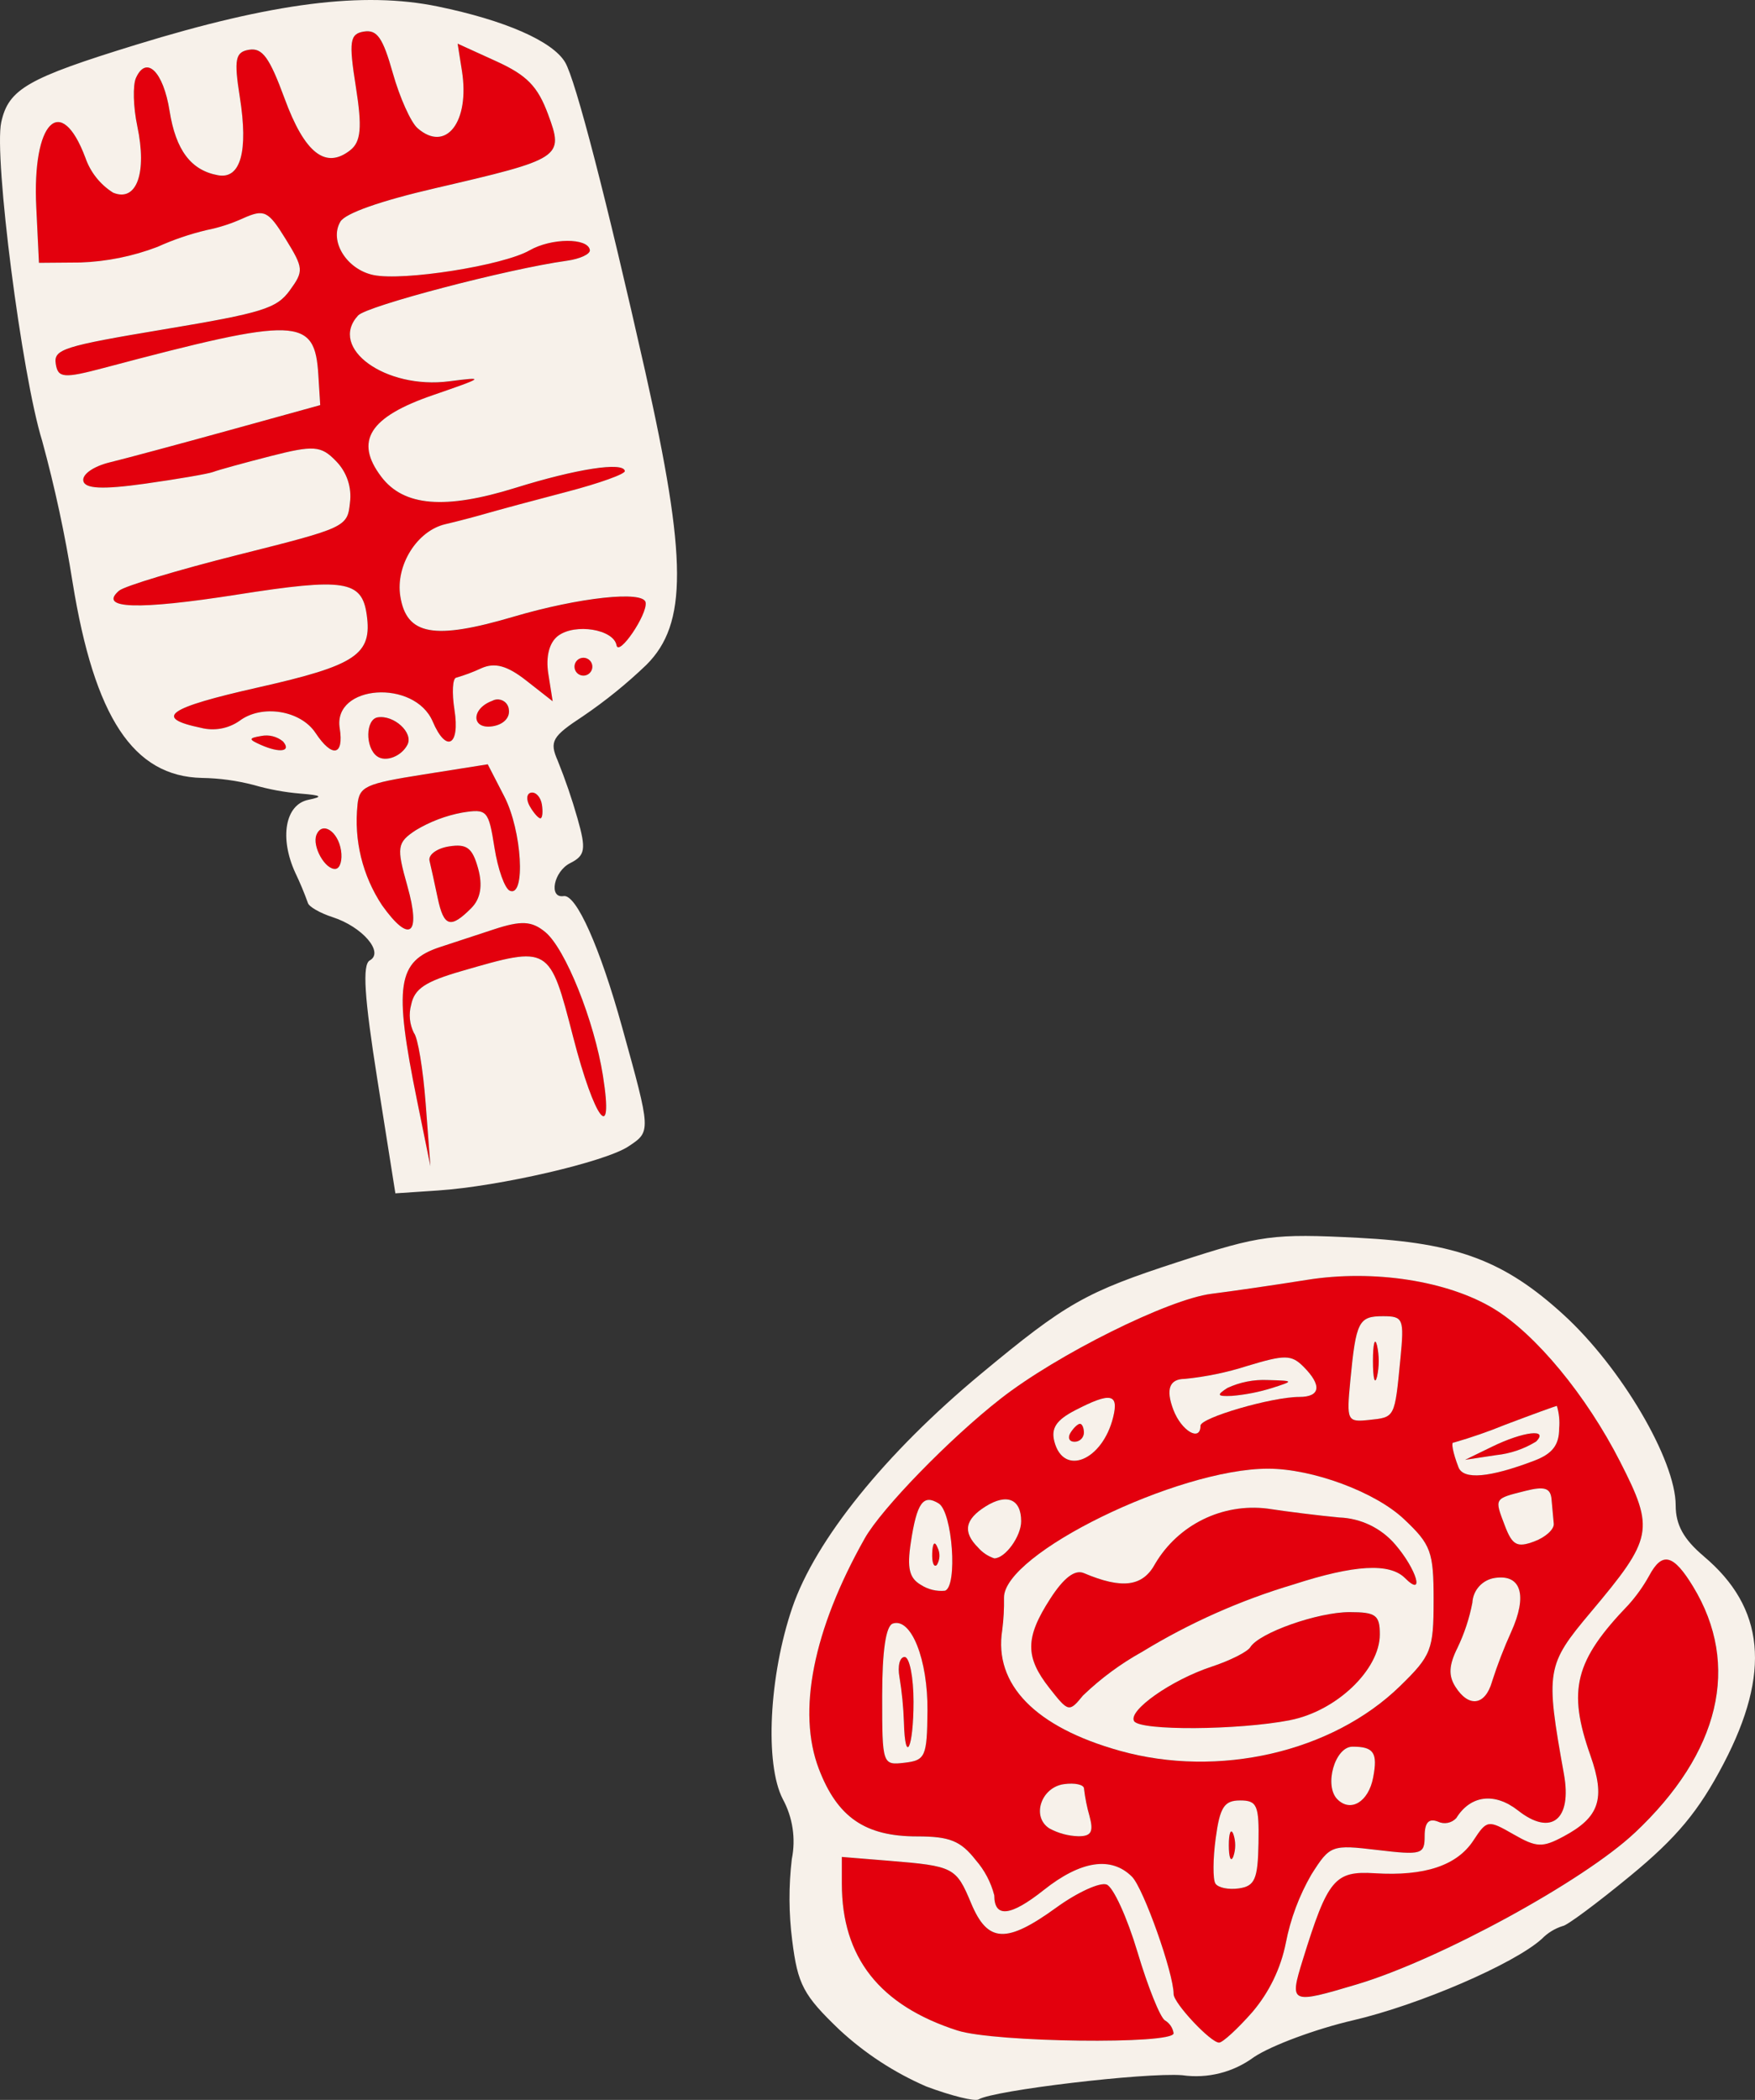 <?xml version="1.0" encoding="UTF-8"?>
<svg id="Ebene_1" data-name="Ebene 1" xmlns="http://www.w3.org/2000/svg" viewBox="0 0 186.32 222.903">
  <rect x="0" y="0" width="186.32" height="222.903" fill="#333333" stroke="none"/>
  <defs>
    <style>
      .cls-1 {
        fill: #e3000d;
      }

      .cls-1, .cls-2 {
        stroke-width: 0px;
      }

      .cls-2 {
        fill: #f7f1ea;
      }
    </style>
  </defs>
  <path id="Pfad_911" data-name="Pfad 911" class="cls-1" d="M38.017,33.481c.935-1.016,15.94-4.949,22.142-5.805,1.423-.196,2.53-.713,2.461-1.147-.207-1.309-4.092-1.282-6.405.044-2.805,1.608-13.398,3.279-16.572,2.617-2.847-.596-4.725-3.623-3.509-5.669.526-.886,4.245-2.196,10.057-3.544,13.458-3.121,13.69-3.273,11.991-7.848-1.103-2.977-2.249-4.148-5.498-5.629l-4.102-1.865.457,2.887c.86,5.432-1.703,8.734-4.717,6.084-.706-.625-1.888-3.245-2.616-5.831-1.062-3.766-1.67-4.642-3.069-4.42-1.504.238-1.623,1.041-.861,5.854.682,4.306.548,5.843-.589,6.738-2.625,2.067-4.85.315-6.98-5.5-1.588-4.328-2.353-5.384-3.748-5.163-1.482.235-1.636,1.012-1,5.027.911,5.753.085,8.727-2.304,8.3-2.878-.516-4.49-2.653-5.152-6.829s-2.461-5.949-3.564-3.52c-.356.785-.292,3.103.141,5.151,1.052,4.972-.084,8.074-2.577,7.036-1.369-.867-2.403-2.173-2.933-3.704-2.609-6.94-5.672-3.849-5.218,5.267l.291,5.895,4.395-.036c2.802-.097,5.568-.657,8.187-1.657,1.675-.759,3.419-1.355,5.208-1.78,1.341-.267,2.646-.689,3.889-1.257,2.246-.998,2.66-.796,4.498,2.19,1.919,3.112,1.945,3.406.453,5.458-1.398,1.924-2.906,2.391-13.345,4.139-10.725,1.791-11.746,2.116-11.504,3.674.237,1.499.853,1.553,5.107.424,20.669-5.48,22.391-5.419,22.772.793l.196,3.155-9.666,2.663c-5.317,1.47-11.018,3.002-12.672,3.404-1.719.419-2.925,1.255-2.815,1.948.137.863,2.027.957,6.538.322,3.489-.49,6.753-1.05,7.249-1.249s3.234-.951,6.081-1.678c4.583-1.171,5.379-1.113,6.946.507,1.16,1.169,1.712,2.809,1.496,4.442-.27,2.574-.438,2.651-11.873,5.525-6.38,1.611-12.07,3.322-12.644,3.818-2.247,1.933,1.99,2.069,12.585.406,11.344-1.781,13.195-1.494,13.71,2.119.604,4.244-1.101,5.389-11.523,7.738-9.659,2.176-11.151,3.226-6.084,4.287,1.407.365,2.904.098,4.098-.731,2.355-1.785,6.483-1.136,8.076,1.269,1.776,2.683,3.038,2.431,2.572-.509-.731-4.613,7.946-5.22,9.877-.691,1.436,3.369,2.912,2.566,2.307-1.256-.286-1.805-.205-3.337.181-3.405.917-.264,1.811-.6,2.676-1.004,1.43-.638,2.748-.273,4.773,1.319l2.798,2.199-.462-2.92c-.289-1.825.101-3.336,1.042-4.036,1.811-1.348,5.885-.69,6.196,1.003.232,1.245,3.296-3.256,3.093-4.54s-7.072-.543-14.036,1.514c-8.437,2.488-11.355,1.961-12.009-2.171-.521-3.289,1.777-6.964,4.793-7.656,1.147-.265,3.116-.781,4.383-1.147s5.1-1.398,8.526-2.293,6.187-1.885,6.137-2.201c-.159-1.002-5.101-.242-11.623,1.788-7.47,2.325-11.852,1.964-14.23-1.174-2.88-3.801-1.277-6.347,5.455-8.66,5.515-1.898,5.61-1.979,1.741-1.477-6.758.877-12.85-3.533-9.663-6.989"/>
  <path id="Pfad_912" data-name="Pfad 912" class="cls-1" d="M61.792,69.831c-.518.082-.871.568-.789,1.086.082.518.568.871,1.086.789.518-.082.871-.568.789-1.086-.083-.517-.568-.87-1.086-.789"/>
  <path id="Pfad_913" data-name="Pfad 913" class="cls-1" d="M56.399,84.138c-.499.079-.565.739-.146,1.465s.929,1.294,1.131,1.262.268-.69.146-1.464-.632-1.342-1.131-1.263"/>
  <path id="Pfad_914" data-name="Pfad 914" class="cls-1" d="M33.6,88.607c-.509,1.217.954,3.798,2.055,3.623.459-.073.707-.951.548-1.952-.325-2.05-1.995-3.12-2.603-1.668"/>
  <path id="Pfad_915" data-name="Pfad 915" class="cls-1" d="M52.429,98.655c-2.011.662-4.576,1.505-5.697,1.871-4.562,1.492-4.948,4.045-2.459,16.285l1.421,6.982-.502-6.646c-.275-3.656-.837-7.027-1.245-7.49-.465-.929-.57-1.998-.295-3,.356-1.706,1.482-2.454,5.396-3.588,9.324-2.692,9.29-2.716,11.805,7.032,2.277,8.813,4.331,11.483,3.163,4.111-.93-5.875-3.992-13.506-6.125-15.269-1.434-1.185-2.553-1.243-5.462-.286"/>
  <path id="Pfad_916" data-name="Pfad 916" class="cls-1" d="M27.734,78.123c-1.362.229-1.367.36-.033.951,2.024.894,3.263.698,2.344-.371-.645-.529-1.493-.742-2.311-.58"/>
  <path id="Pfad_917" data-name="Pfad 917" class="cls-1" d="M43.238,94.036c-1.159-4.119-1.089-4.593.896-5.913,1.519-.911,3.188-1.543,4.929-1.866,2.651-.42,2.794-.261,3.425,3.725.363,2.289,1.099,4.346,1.635,4.571,1.7.712,1.285-6.37-.588-10.004l-1.757-3.417-6.802,1.077c-6.21.984-6.821,1.265-7.026,3.222-.398,3.754.525,7.529,2.61,10.676,2.934,4.112,4.157,3.167,2.679-2.071"/>
  <path id="Pfad_918" data-name="Pfad 918" class="cls-1" d="M47.666,89.845c-1.3.206-2.219.886-2.064,1.528s.544,2.412.866,3.946c.645,3.074,1.367,3.29,3.575,1.068.98-.985,1.221-2.39.719-4.197-.609-2.202-1.196-2.646-3.095-2.345"/>
  <path id="Pfad_919" data-name="Pfad 919" class="cls-1" d="M54.012,75.317c-.065-.652-.646-1.127-1.298-1.062-.157.016-.31.063-.449.138-2.279.829-2.256,3.07.024,2.709,1.152-.182,1.858-.914,1.72-1.784"/>
  <path id="Pfad_920" data-name="Pfad 920" class="cls-1" d="M43.256,79.045c.635-1.266-1.442-3.166-3.164-2.894-1.294.205-1.344,3.208-.068,4.135.907.659,2.606.006,3.232-1.241"/>
  <path id="Pfad_921" data-name="Pfad 921" class="cls-2" d="M59.99,6.602c-1.345-2.242-6.388-4.449-13.531-5.918-7.882-1.621-17.499-.399-32.013,4.065C2.924,8.295.904,9.451.133,12.973c-.8,3.658,2.176,26.857,4.347,33.837,1.346,4.929,2.422,9.927,3.222,14.973,2.323,14.384,6.458,20.639,13.746,20.794,1.854.03,3.698.282,5.492.75,1.615.467,3.272.773,4.948.913,2.278.182,2.463.327.845.66-2.461.506-3.087,4.05-1.374,7.764.497,1.038.94,2.101,1.329,3.184.107.396,1.284,1.075,2.625,1.508,3.155,1.019,5.491,3.735,3.946,4.59-.806.447-.587,3.876.806,12.668l1.91,12.058,4.516-.302c6.5-.432,17.731-3.028,20.212-4.67,2.426-1.605,2.429-1.536-.657-12.669-2.35-8.477-4.869-14.122-6.202-13.911-1.628.258-1.061-2.624.69-3.5,1.603-.804,1.711-1.468.774-4.752-.59-2.076-1.29-4.119-2.097-6.12-.898-2.053-.609-2.564,2.681-4.723,2.392-1.625,4.643-3.448,6.73-5.45,4.372-4.359,4.344-11.231-.116-31.119-4.104-18.239-7.401-30.993-8.515-32.852M27.701,79.074c-1.335-.591-1.329-.723.034-.951.818-.163,1.666.05,2.31.58.922,1.069-.32,1.266-2.344.371M35.657,92.228c-1.101.174-2.564-2.404-2.055-3.623.608-1.452,2.279-.382,2.604,1.668.158,1.001-.089,1.879-.549,1.952M37.951,85.429c.206-1.956.817-2.238,7.027-3.222l6.802-1.077,1.763,3.421c1.872,3.633,2.289,10.716.587,10.003-.542-.225-1.273-2.283-1.635-4.572-.631-3.985-.778-4.144-3.425-3.725-1.741.324-3.41.957-4.928,1.869-1.988,1.315-2.061,1.788-.897,5.907,1.477,5.233.256,6.184-2.679,2.071-2.086-3.147-3.009-6.922-2.611-10.676M40.099,76.145c1.722-.273,3.801,1.625,3.164,2.894-.626,1.247-2.323,1.901-3.232,1.241-1.276-.927-1.23-3.929.068-4.135M52.274,74.386c.575-.313,1.296-.101,1.609.475.076.139.123.292.138.449.138.87-.567,1.601-1.718,1.784-2.285.362-2.309-1.88-.024-2.709M50.042,96.389c-2.208,2.221-2.93,2.005-3.575-1.068-.323-1.535-.712-3.31-.866-3.947s.765-1.322,2.064-1.528c1.898-.301,2.486.145,3.096,2.345.501,1.807.26,3.213-.72,4.198M64.015,114.21c1.168,7.373-.886,4.703-3.161-4.111-2.517-9.747-2.482-9.732-11.806-7.032-3.914,1.131-5.041,1.881-5.396,3.588-.275,1.002-.17,2.07.295,3,.409.464.969,3.834,1.245,7.489l.502,6.647-1.42-6.982c-2.49-12.236-2.104-14.789,2.459-16.285,1.121-.367,3.684-1.208,5.696-1.871,2.91-.958,4.028-.899,5.462.286,2.133,1.763,5.195,9.394,6.125,15.269M57.385,86.864c-.198.031-.711-.535-1.131-1.262s-.353-1.386.146-1.465,1.009.488,1.131,1.263.057,1.432-.146,1.464M62.088,71.707c-.518.082-1.004-.271-1.086-.789-.082-.518.271-1.004.789-1.086s1.004.271,1.086.789h0c.08.517-.272,1.002-.789,1.086M47.681,40.476c3.869-.502,3.774-.423-1.741,1.477-6.73,2.316-8.335,4.864-5.455,8.66,2.379,3.138,6.759,3.5,14.23,1.174,6.521-2.03,11.463-2.79,11.623-1.788.05.316-2.712,1.306-6.137,2.201s-7.263,1.927-8.524,2.293-3.236.882-4.384,1.147c-3.016.694-5.314,4.365-4.792,7.656.654,4.132,3.573,4.659,12.008,2.17,6.972-2.056,13.833-2.798,14.036-1.514s-2.861,5.789-3.092,4.54c-.314-1.693-4.385-2.351-6.196-1.003-.942.7-1.332,2.211-1.043,4.035l.462,2.917-2.795-2.19c-2.024-1.592-3.347-1.955-4.773-1.319-.864.404-1.759.74-2.676,1.004-.385.068-.468,1.601-.183,3.405.605,3.82-.87,4.625-2.307,1.255-1.932-4.528-10.607-3.921-9.876.692.466,2.943-.796,3.195-2.571.508-1.596-2.405-5.72-3.055-8.077-1.269-1.194.828-2.689,1.095-4.095.731-5.066-1.061-3.574-2.111,6.085-4.288,10.421-2.349,12.127-3.494,11.522-7.738-.515-3.614-2.366-3.901-13.71-2.119-10.593,1.663-14.83,1.527-12.585-.406.574-.496,6.265-2.207,12.644-3.812,11.435-2.872,11.604-2.952,11.873-5.525.217-1.632-.336-3.273-1.496-4.442-1.566-1.622-2.362-1.68-6.945-.507-2.848.729-5.585,1.483-6.081,1.678s-3.76.756-7.25,1.249c-4.511.634-6.4.54-6.537-.322-.11-.691,1.096-1.529,2.814-1.948,1.657-.403,7.357-1.935,12.673-3.404l9.666-2.671-.196-3.155c-.377-6.218-2.107-6.272-22.772-.793-4.252,1.129-4.874,1.076-5.107-.424-.246-1.556.78-1.883,11.505-3.674,10.44-1.743,11.947-2.21,13.345-4.139,1.491-2.053,1.466-2.346-.453-5.458-1.842-2.986-2.258-3.186-4.504-2.19-1.243.569-2.548.991-3.889,1.258-1.789.425-3.533,1.021-5.208,1.78-2.618.999-5.384,1.559-8.185,1.657l-4.395.036-.286-5.889c-.45-9.117,2.611-12.208,5.214-5.27.531,1.533,1.567,2.84,2.938,3.707,2.493,1.037,3.628-2.064,2.576-7.038-.433-2.048-.496-4.366-.14-5.15,1.103-2.433,2.904-.656,3.565,3.515s2.275,6.313,5.152,6.828c2.39.431,3.216-2.544,2.304-8.299-.636-4.014-.481-4.793,1-5.027,1.395-.221,2.157.836,3.748,5.163,2.131,5.814,4.356,7.568,6.98,5.5,1.138-.895,1.272-2.429.589-6.738-.762-4.813-.644-5.615.862-5.854,1.398-.221,2.007.654,3.068,4.42.729,2.583,1.907,5.207,2.616,5.831,3.016,2.65,5.577-.656,4.717-6.084l-.456-2.882,4.105,1.87c3.249,1.48,4.394,2.652,5.498,5.629,1.698,4.577,1.468,4.729-11.992,7.849-5.814,1.348-9.532,2.658-10.056,3.544-1.218,2.046.659,5.073,3.507,5.669,3.174.663,13.766-1.009,16.573-2.618,2.313-1.324,6.197-1.351,6.404-.042.069.435-1.038.951-2.46,1.147-6.202.856-21.212,4.79-22.143,5.805-3.186,3.459,2.906,7.865,9.663,6.989"/>
  <g id="Gruppe_515" data-name="Gruppe 515">
    <path id="Pfad_922" data-name="Pfad 922" class="cls-1" d="M163.071,153.026c1.407-1.407-1.337-1.087-4.683.547l-2.856,1.394,3.3-.5c1.502-.156,2.95-.648,4.237-1.437"/>
    <path id="Pfad_923" data-name="Pfad 923" class="cls-1" d="M130.783,148.174c1.454-.124,2.891-.406,4.284-.842,2.332-.748,2.323-.763-.476-.842-1.475-.068-2.945.221-4.284.842-1.177.76-1.093.909.476.842"/>
    <path id="Pfad_924" data-name="Pfad 924" class="cls-1" d="M146.193,146.141c.24-1.097.24-2.233,0-3.33-.239-.917-.435-.167-.435,1.665s.2,2.581.435,1.665"/>
    <path id="Pfad_925" data-name="Pfad 925" class="cls-1" d="M114.066,153.044c.54.013.991-.412,1.008-.952,0-.523-.188-.951-.419-.951s-.685.428-1.008.951-.135.952.419.952"/>
    <path id="Pfad_926" data-name="Pfad 926" class="cls-1" d="M123.671,214.465c-.508-.314-1.818-3.576-2.911-7.247s-2.568-6.9-3.274-7.17-3.1.823-5.324,2.431c-5.334,3.865-7.3,3.768-9.066-.448-1.594-3.815-1.846-3.946-8.726-4.507l-5-.408v2.844c0,7.836,4.015,12.928,12.287,15.587,3.917,1.259,22.935,1.5,22.935.29-.087-.572-.425-1.075-.923-1.371"/>
    <path id="Pfad_927" data-name="Pfad 927" class="cls-1" d="M143.273,171.13c-3.379,0-9.592,2.2-10.536,3.724-.305.493-2.155,1.424-4.112,2.069-4.269,1.407-8.909,4.669-8.222,5.782.636,1.029,11.011.962,16.539-.1,4.925-.95,9.546-5.357,9.546-9.107,0-2.052-.425-2.364-3.215-2.364"/>
    <path id="Pfad_928" data-name="Pfad 928" class="cls-1" d="M137.332,168.189c6.438-2.092,10.193-2.306,11.823-.676,2.134,2.134,1.257-.9-1.028-3.559-1.494-1.748-3.652-2.79-5.95-2.873-2.077-.193-5.513-.617-7.631-.944-4.773-.59-9.443,1.7-11.9,5.835-1.312,2.45-3.5,2.744-7.575,1.016-.96-.407-2.129.48-3.57,2.707-2.677,4.141-2.7,6.189-.084,9.506,2.014,2.563,2.087,2.579,3.569.762,1.882-1.806,3.99-3.361,6.272-4.626,5.025-3.067,10.426-5.469,16.069-7.147"/>
    <path id="Pfad_929" data-name="Pfad 929" class="cls-1" d="M130.456,195.881c0,1.309.216,1.844.48,1.19.264-.771.264-1.609,0-2.38-.264-.654-.48-.119-.48,1.19"/>
    <path id="Pfad_930" data-name="Pfad 930" class="cls-1" d="M98.964,164.863c-.041,1,.184,1.564.5,1.249.333-.556.361-1.243.075-1.825-.3-.759-.528-.533-.574.576"/>
    <path id="Pfad_931" data-name="Pfad 931" class="cls-1" d="M175.087,167.245c-.614,1.111-1.352,2.149-2.2,3.094-5.7,5.925-6.492,9.049-4.044,15.985,1.624,4.6.977,6.557-2.855,8.606-2.241,1.2-2.865,1.173-5.315-.234-2.7-1.545-2.819-1.527-4.249.656-1.749,2.668-5.179,3.81-10.469,3.48-4.255-.264-4.99.62-7.644,9.182-1.451,4.68-1.332,4.733,5.794,2.6,8.713-2.607,23.981-10.938,29.429-16.056,9.071-8.52,11.28-17.82,6.212-26.154-2.1-3.445-3.283-3.741-4.663-1.161"/>
    <path id="Pfad_932" data-name="Pfad 932" class="cls-1" d="M146.251,196.375c4.683.556,5,.463,5-1.48,0-1.432.433-1.909,1.4-1.538.662.32,1.455.17,1.956-.368,1.511-2.447,4.08-2.761,6.569-.8,3.5,2.753,5.736.977,4.863-3.867-1.975-10.979-1.877-11.574,2.845-17.189,6.629-7.882,6.8-8.759,3.112-15.99-3.581-7.023-8.929-13.5-13.394-16.219-4.886-2.976-12.774-4.2-19.828-3.072-3.346.533-7.913,1.2-10.147,1.48-4.589.576-16.414,6.459-22.41,11.149-5.417,4.232-12.632,11.653-14.416,14.818-5.468,9.7-7.2,18.371-4.873,24.454,1.966,5.148,4.918,7.176,10.434,7.176,3.455,0,4.617.469,6.22,2.508.942,1.079,1.618,2.364,1.974,3.752,0,2.427,1.723,2.243,5.252-.562,3.93-3.123,7.169-3.611,9.367-1.413,1.223,1.224,4.418,10.234,4.418,12.459,0,.962,3.928,5.151,4.828,5.151.378,0,1.973-1.465,3.545-3.255,1.786-2.102,3.007-4.625,3.546-7.33.497-2.555,1.414-5.011,2.716-7.265,1.98-3.119,2.139-3.179,7.023-2.6M162.88,163.623c-1.824.675-2.325.4-3.12-1.689-1.112-2.923-1.162-2.837,2.2-3.682,2.016-.507,2.649-.305,2.759.875.079.841.185,2.018.238,2.611s-.882,1.443-2.077,1.884M154.343,153.128c1.857-.534,3.685-1.169,5.474-1.9,2.879-1.093,5.343-1.99,5.474-1.99.233.777.314,1.592.238,2.4,0,1.745-.716,2.676-2.618,3.4-4.769,1.817-7.552,2.063-8.071.711-.6-1.55-.82-2.74-.5-2.622M154.722,174.933c.736-1.528,1.271-3.145,1.591-4.811.068-1.34,1.077-2.443,2.405-2.631,2.78-.412,3.465,1.86,1.724,5.713-.783,1.726-1.466,3.496-2.046,5.3-.73,2.54-2.476,2.776-3.895.526-.743-1.175-.682-2.289.219-4.1M145.774,188.694c-.491,2.563-2.38,3.709-3.792,2.3-1.449-1.448-.264-5.588,1.6-5.588,2.271,0,2.7.642,2.192,3.29M143.354,146.536c.6-6.266.882-6.824,3.46-6.824,2.162,0,2.269.258,1.855,4.523-.607,6.278-.565,6.192-3.294,6.483-2.367.252-2.432.116-2.021-4.182M125.785,146.369c2.258-.223,4.486-.685,6.647-1.377,3.975-1.207,4.674-1.2,5.949.079,1.983,1.981,1.812,3.213-.445,3.213-2.911,0-10.485,2.206-10.485,3.053,0,1.749-2.024.563-2.879-1.687q-1.242-3.266,1.213-3.28M114.16,149.693c3.74-1.934,4.633-1.772,4.02.733-1.127,4.6-5.265,6.328-6.241,2.6-.373-1.424.2-2.288,2.221-3.331M96.036,187.115c-2.356.273-2.38.2-2.38-7.06,0-4.811.389-7.465,1.129-7.712,1.952-.653,3.728,3.816,3.678,9.26-.044,4.862-.218,5.256-2.427,5.513M100.32,168.857c-.898.085-1.798-.136-2.556-.625-1.228-.714-1.477-1.768-1.066-4.49.64-4.227,1.311-5.168,2.959-4.149,1.46.9,2.029,8.821.663,9.264M105.556,165.42c-.663-.221-1.255-.616-1.714-1.143-1.655-1.654-1.409-2.993.8-4.372,2.26-1.412,3.769-.783,3.769,1.573,0,1.6-1.692,3.942-2.855,3.942M114.473,194.92c-1.071-.034-2.119-.317-3.061-.829-1.924-1.22-.905-4.349,1.531-4.7,1.173-.167,2.139.047,2.146.475.116.989.313,1.966.587,2.923.446,1.664.178,2.139-1.2,2.128M133.611,195.645c-.069,3.832-.385,4.566-2.077,4.813-1.1.161-2.223-.073-2.5-.519s-.259-2.613.036-4.815c.441-3.291.9-4,2.578-4,1.813,0,2.033.508,1.962,4.523M118.885,185.847c-8.978-2.512-13.393-7.044-12.478-12.807.145-1.136.207-2.28.188-3.425-.092-4.664,18.4-13.711,28.03-13.711,4.716,0,11.367,2.465,14.428,5.349,2.878,2.712,3.151,3.455,3.151,8.611,0,5.269-.238,5.876-3.57,9.123-7.193,7.008-19.266,9.793-29.748,6.859"/>
    <path id="Pfad_933" data-name="Pfad 933" class="cls-1" d="M95.495,178.031c.259,1.575.416,3.165.47,4.76.126,4.652,1.023,2.774,1.023-2.143,0-2.618-.427-4.759-.946-4.759s-.766.963-.547,2.141"/>
    <path id="Pfad_934" data-name="Pfad 934" class="cls-2" d="M158.399,178.508c.579-1.804,1.262-3.574,2.044-5.3,1.741-3.852,1.055-6.125-1.723-5.713-1.328.188-2.337,1.291-2.405,2.631-.32,1.666-.855,3.283-1.591,4.811-.9,1.809-.962,2.923-.219,4.1,1.419,2.25,3.165,2.014,3.895-.526"/>
    <path id="Pfad_935" data-name="Pfad 935" class="cls-2" d="M115.088,189.864c-.008-.429-.973-.642-2.146-.476-2.436.349-3.455,3.478-1.531,4.7.941.511,1.989.795,3.06.828,1.38.012,1.649-.463,1.2-2.127-.275-.957-.471-1.934-.587-2.923"/>
    <path id="Pfad_936" data-name="Pfad 936" class="cls-2" d="M162.909,155.04c1.9-.726,2.618-1.657,2.618-3.4.076-.808-.005-1.623-.238-2.4-.13,0-2.595.9-5.474,1.989-1.789.731-3.616,1.365-5.473,1.9-.324-.118-.1,1.072.5,2.622.519,1.351,3.3,1.105,8.071-.711M158.392,153.571c3.346-1.634,6.089-1.953,4.683-.547-1.287.789-2.735,1.281-4.237,1.437l-3.3.5,2.854-1.39Z"/>
    <path id="Pfad_937" data-name="Pfad 937" class="cls-2" d="M131.646,191.118c-1.678,0-2.136.711-2.579,4-.3,2.2-.311,4.369-.035,4.815s1.4.68,2.5.519c1.692-.247,2.008-.982,2.077-4.813.071-4.015-.148-4.523-1.961-4.523M130.938,197.066c-.264.654-.48.119-.48-1.19s.216-1.844.48-1.19c.264.771.264,1.609,0,2.38"/>
    <path id="Pfad_938" data-name="Pfad 938" class="cls-2" d="M145.379,150.722c2.73-.291,2.687-.2,3.294-6.485.413-4.263.308-4.521-1.854-4.521-2.578,0-2.861.557-3.46,6.824-.412,4.3-.347,4.434,2.02,4.182M146.193,142.81c.24,1.097.24,2.234,0,3.331-.239.916-.435.167-.435-1.665s.2-2.582.435-1.666"/>
    <path id="Pfad_939" data-name="Pfad 939" class="cls-2" d="M152.2,169.861c0-5.158-.271-5.9-3.151-8.612-3.061-2.884-9.71-5.348-14.427-5.348-9.629,0-28.123,9.045-28.031,13.709.02,1.145-.042,2.289-.187,3.425-.916,5.762,3.5,10.295,12.478,12.807,10.481,2.934,22.553.15,29.748-6.859,3.333-3.246,3.569-3.854,3.569-9.121M114.991,179.961c-1.483,1.817-1.555,1.8-3.57-.762-2.61-3.317-2.592-5.365.085-9.506,1.44-2.227,2.609-3.114,3.569-2.707,4.077,1.728,6.264,1.435,7.575-1.016,2.456-4.135,7.127-6.425,11.9-5.835,2.119.327,5.554.751,7.632.944,2.298.083,4.455,1.125,5.949,2.873,2.284,2.655,3.162,5.693,1.029,3.559-1.63-1.63-5.384-1.415-11.824.676-5.643,1.678-11.044,4.08-16.069,7.147-2.282,1.264-4.39,2.819-6.271,4.626M136.944,182.601c-5.528,1.066-15.9,1.132-16.539.1-.687-1.114,3.953-4.376,8.222-5.783,1.957-.645,3.806-1.575,4.111-2.069.944-1.528,7.158-3.724,10.537-3.724,2.79,0,3.215.314,3.215,2.365,0,3.748-4.621,8.156-9.546,9.106"/>
    <path id="Pfad_940" data-name="Pfad 940" class="cls-2" d="M143.586,185.409c-1.864,0-3.048,4.14-1.6,5.588,1.412,1.412,3.3.265,3.792-2.3.507-2.648.079-3.29-2.192-3.29"/>
    <path id="Pfad_941" data-name="Pfad 941" class="cls-2" d="M161.959,158.254c-3.362.845-3.312.759-2.2,3.682.794,2.093,1.3,2.364,3.12,1.689,1.194-.441,2.129-1.289,2.077-1.884s-.16-1.77-.239-2.612c-.112-1.18-.742-1.381-2.759-.875"/>
    <path id="Pfad_942" data-name="Pfad 942" class="cls-2" d="M99.655,159.59c-1.647-1.018-2.318-.076-2.958,4.151-.412,2.721-.161,3.776,1.068,4.49.757.49,1.658.71,2.556.624,1.365-.444.8-8.36-.665-9.264M99.467,166.113c-.316.316-.54-.246-.5-1.249.045-1.109.271-1.334.574-.576.287.582.258,1.269-.075,1.825"/>
    <path id="Pfad_943" data-name="Pfad 943" class="cls-2" d="M108.411,161.476c0-2.355-1.509-2.985-3.769-1.573-2.209,1.38-2.455,2.718-.8,4.372.459.527,1.051.921,1.714,1.143,1.165,0,2.856-2.338,2.856-3.942"/>
    <path id="Pfad_944" data-name="Pfad 944" class="cls-2" d="M118.181,150.425c.613-2.5-.28-2.667-4.021-.732-2.018,1.042-2.593,1.907-2.221,3.331.976,3.729,5.115,2.007,6.242-2.6M113.648,152.09c.324-.524.778-.952,1.008-.952s.419.429.419.952c-.018.54-.468.965-1.008.952-.554,0-.743-.429-.419-.952"/>
    <path id="Pfad_945" data-name="Pfad 945" class="cls-2" d="M127.45,151.337c0-.848,7.575-3.054,10.485-3.054,2.258,0,2.427-1.23.446-3.214-1.276-1.275-1.974-1.283-5.95-.079-2.161.693-4.388,1.155-6.646,1.379q-2.454.012-1.214,3.279c.856,2.25,2.879,3.437,2.879,1.688M130.306,147.331c1.34-.621,2.809-.91,4.284-.842,2.8.078,2.808.093.476.842-1.393.436-2.83.719-4.284.842-1.569.067-1.653-.082-.476-.842"/>
    <path id="Pfad_946" data-name="Pfad 946" class="cls-2" d="M180.885,165.198c-2.138-1.8-2.985-3.333-2.985-5.4,0-4.81-5.788-14.652-11.9-20.236-6.288-5.744-11.333-7.636-21.795-8.17-9.06-.463-10.358-.29-19.063,2.541-9.893,3.216-11.935,4.373-21.018,11.918-10.132,8.415-17.556,17.618-20.011,24.8-2.47,7.231-2.935,16.595-1.009,20.318,1.058,1.947,1.397,4.203.959,6.375-.34,2.869-.326,5.769.042,8.634.587,4.69,1.179,5.81,5.034,9.5,2.707,2.504,5.817,4.533,9.2,6,2.659.995,5.156,1.614,5.551,1.374,1.588-.963,17.643-2.872,21.619-2.57,2.693.386,5.429-.305,7.616-1.922,1.85-1.234,6.577-2.99,10.5-3.9,7.021-1.632,17.113-5.984,20.065-8.652.613-.629,1.372-1.096,2.21-1.36.389,0,3.616-2.393,7.172-5.319,4.947-4.071,7.278-6.875,9.927-11.945,5.029-9.629,4.364-16.531-2.121-21.986M101.66,215.542c-8.272-2.659-12.287-7.751-12.287-15.587v-2.843l5,.407c6.881.561,7.133.692,8.726,4.507,1.762,4.216,3.73,4.314,9.066.448,2.22-1.608,4.616-2.7,5.322-2.431s2.181,3.5,3.276,7.17,2.4,6.933,2.911,7.247c.498.296.836.799.923,1.371,0,1.211-19.02.969-22.935-.29M132.97,213.567c-1.572,1.79-3.168,3.255-3.546,3.255-.9,0-4.827-4.189-4.827-5.151,0-2.225-3.2-11.235-4.42-12.459-2.2-2.2-5.437-1.709-9.366,1.413-3.529,2.805-5.253,2.99-5.253.562-.357-1.385-1.032-2.668-1.973-3.745-1.6-2.041-2.765-2.508-6.222-2.508-5.516,0-8.467-2.03-10.433-7.176-2.323-6.082-.6-14.752,4.872-24.455,1.783-3.164,9-10.585,14.414-14.819,5.995-4.691,17.82-10.573,22.409-11.15,2.235-.28,6.8-.945,10.147-1.48,7.055-1.126,14.943.1,19.829,3.072,4.464,2.721,9.812,9.2,13.393,16.219,3.688,7.231,3.517,8.108-3.112,15.99-4.721,5.614-4.821,6.209-2.845,17.189.873,4.844-1.362,6.62-4.863,3.868-2.488-1.958-5.058-1.643-6.568.8-.501.539-1.295.688-1.957.368-.965-.371-1.4.105-1.4,1.538,0,1.943-.316,2.036-5,1.481-4.885-.582-5.044-.522-7.024,2.6-1.302,2.255-2.22,4.71-2.715,7.266-.54,2.705-1.76,5.227-3.546,7.329M173.535,194.569c-5.448,5.118-20.716,13.448-29.429,16.056-7.126,2.132-7.244,2.078-5.794-2.6,2.654-8.562,3.389-9.446,7.644-9.182,5.291.328,8.722-.813,10.47-3.48,1.429-2.182,1.554-2.2,4.247-.656,2.45,1.407,3.074,1.434,5.315.234,3.832-2.049,4.479-4,2.855-8.608-2.448-6.937-1.658-10.059,4.044-15.984.848-.945,1.586-1.983,2.2-3.094,1.38-2.58,2.568-2.284,4.663,1.161,5.068,8.334,2.859,17.633-6.212,26.154"/>
    <path id="Pfad_947" data-name="Pfad 947" class="cls-2" d="M94.785,172.341c-.74.248-1.128,2.9-1.128,7.713,0,7.264.023,7.333,2.379,7.059,2.21-.257,2.384-.651,2.429-5.513.048-5.442-1.727-9.912-3.679-9.26M96.986,180.648c0,4.915-.9,6.794-1.023,2.141-.054-1.595-.211-3.185-.47-4.759-.219-1.179.027-2.143.547-2.143s.946,2.143.946,4.76"/>
  </g>
</svg>